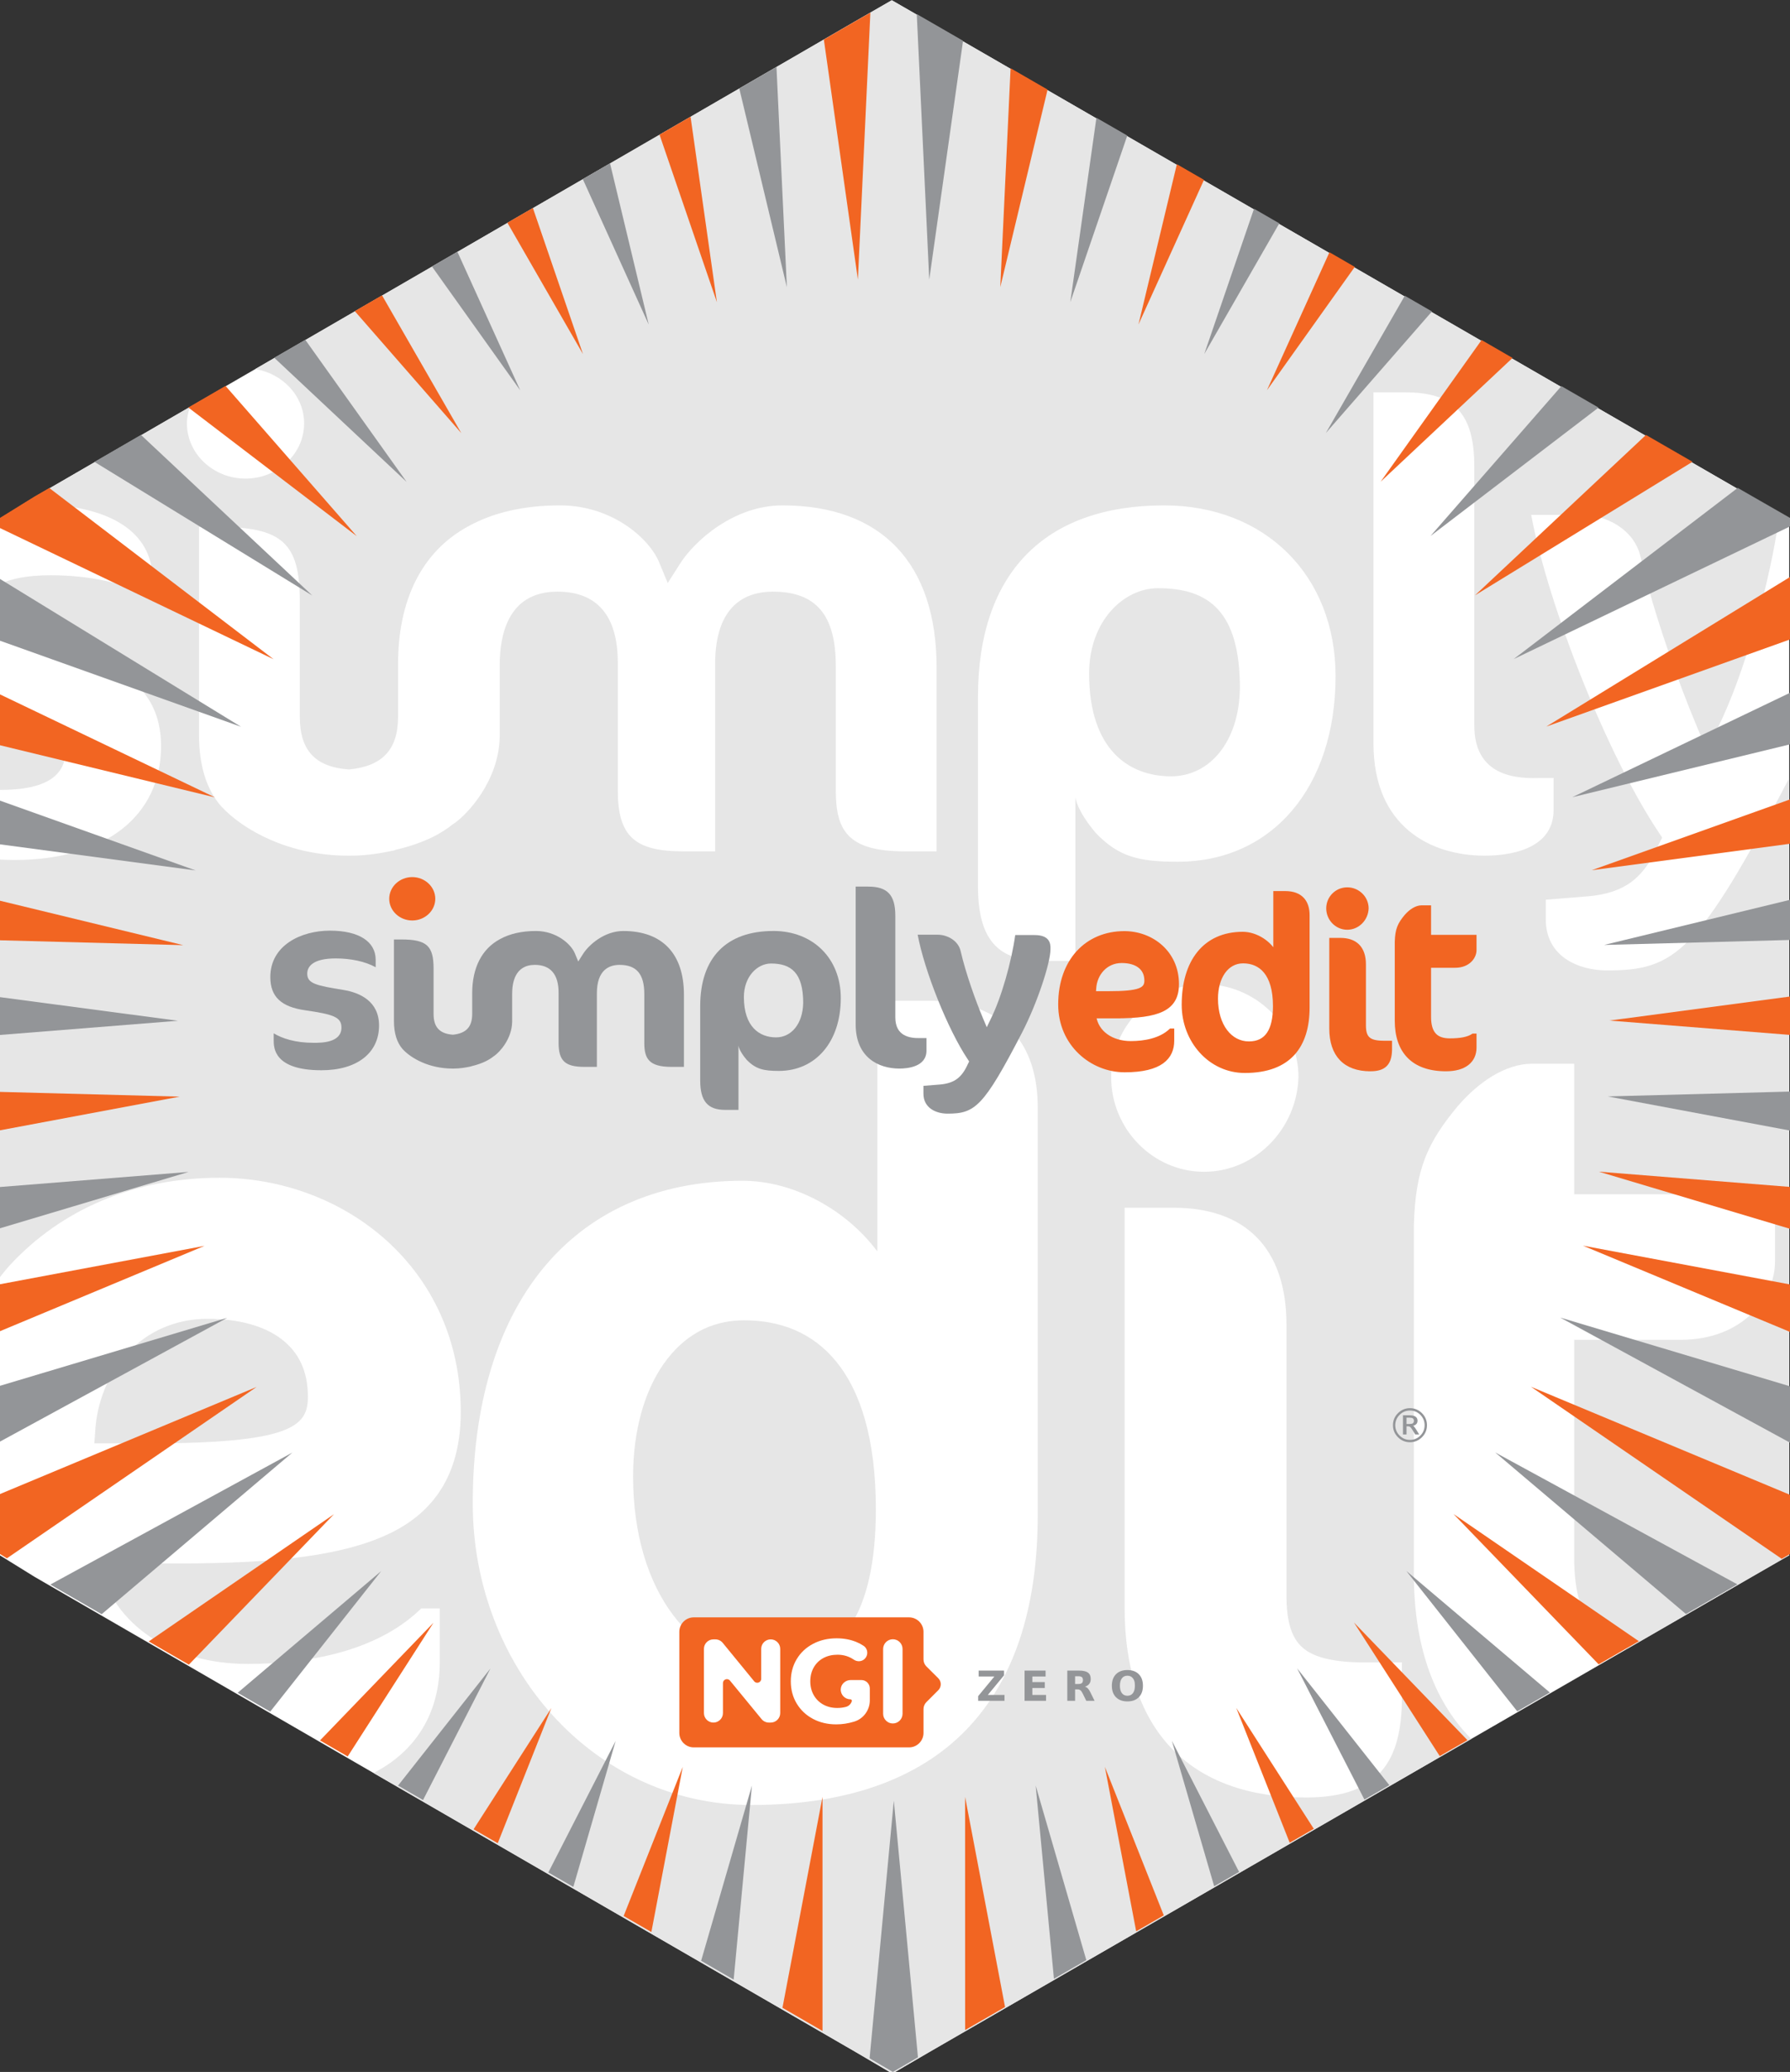 <?xml version="1.0" encoding="UTF-8" standalone="no"?>
<!-- Created with Inkscape (http://www.inkscape.org/) -->

<svg
   width="43.9mm"
   height="50.8mm"
   viewBox="0 0 43.9 50.8"
   version="1.1"
   id="svg5"
   sodipodi:docname="simplyedit.hex.svg"
   inkscape:version="1.3.2 (091e20ef0f, 2023-11-25)"
   xmlns:inkscape="http://www.inkscape.org/namespaces/inkscape"
   xmlns:sodipodi="http://sodipodi.sourceforge.net/DTD/sodipodi-0.dtd"
   xmlns:xlink="http://www.w3.org/1999/xlink"
   xmlns="http://www.w3.org/2000/svg"
   xmlns:svg="http://www.w3.org/2000/svg">
  <rect x="0" y="0" width="43.9" height="50.8" fill="#333333" stroke="none"/>
  <sodipodi:namedview
     id="namedview8"
     pagecolor="#ffffff"
     bordercolor="#666666"
     borderopacity="1.0"
     inkscape:pageshadow="2"
     inkscape:pageopacity="0.0"
     inkscape:pagecheckerboard="0"
     inkscape:document-units="mm"
     showgrid="false"
     fit-margin-top="0"
     fit-margin-left="0"
     fit-margin-right="0"
     fit-margin-bottom="0"
     inkscape:zoom="2.8284273"
     inkscape:cx="73.892655"
     inkscape:cy="143.89622"
     inkscape:window-width="3440"
     inkscape:window-height="1440"
     inkscape:window-x="0"
     inkscape:window-y="0"
     inkscape:window-maximized="0"
     inkscape:current-layer="svg5"
     inkscape:showpageshadow="2"
     inkscape:deskcolor="#d1d1d1" />
  <defs
     id="defs2">
    <linearGradient
       gradientUnits="userSpaceOnUse"
       y2="161.629"
       x2="79.058"
       y1="157.91"
       x1="100.54"
       id="linearGradient884"
       xlink:href="#linearGradient880" />
    <linearGradient
       id="linearGradient880">
      <stop
         id="stop876"
         offset="0"
         style="stop-color:#784421;stop-opacity:1;" />
      <stop
         id="stop878"
         offset="1"
         style="stop-color:#784421;stop-opacity:0;" />
    </linearGradient>
    <linearGradient
       gradientUnits="userSpaceOnUse"
       y2="187.636"
       x2="162.188"
       y1="188.576"
       x1="188.859"
       id="linearGradient1106"
       xlink:href="#linearGradient880" />
    <linearGradient
       gradientUnits="userSpaceOnUse"
       y2="208.925"
       x2="-1.883"
       y1="261.788"
       x1="-1.883"
       id="linearGradient1408-6"
       xlink:href="#linearGradient1406" />
    <linearGradient
       id="linearGradient1406">
      <stop
         id="stop1402"
         offset="0"
         style="stop-color:#000000;stop-opacity:1;" />
      <stop
         id="stop1404"
         offset="1"
         style="stop-color:#000000;stop-opacity:0;" />
    </linearGradient>
    <radialGradient
       gradientUnits="userSpaceOnUse"
       gradientTransform="matrix(1,0,0,1.464,0,-64.581)"
       r="56.134"
       fy="127.046"
       fx="140.49"
       cy="127.046"
       cx="140.49"
       id="radialGradient1608"
       xlink:href="#linearGradient1606" />
    <linearGradient
       id="linearGradient1606">
      <stop
         id="stop1602"
         offset="0"
         style="stop-color:#fdbc5c;stop-opacity:1" />
      <stop
         id="stop1604"
         offset="1"
         style="stop-color:#fdd08c;stop-opacity:0;" />
    </linearGradient>
    <linearGradient
       gradientUnits="userSpaceOnUse"
       y2="276.31"
       y1="233.23"
       x2="529.53"
       x1="479.79"
       id="d">
      <stop
         id="stop16254"
         stop-color="#fff"
         offset="0" />
      <stop
         id="stop16256"
         stop-opacity="0"
         stop-color="#fff"
         offset="1" />
    </linearGradient>
    <clipPath
       id="c">
      <path
         id="path16259"
         fill="#009688"
         fill-rule="evenodd"
         d="m 503.51,222.01 c -20.04,0 -36.286,16.246 -36.286,36.286 0,1.925 0.151,3.814 0.44,5.657 1.402,6.762 6.687,9.389 6.687,9.389 1.108,0.908 2.484,1.836 4.073,2.752 l -0.13,-0.004 c 0,0 3.331,18.563 9.444,18.41 4.622,-0.116 8.25,-9.453 14.128,-9.265 5.872,0.188 8.256,9.151 14.1,9.213 3.374,0.036 6.307,-5.744 8.16,-10.528 0.586,-0.12 1.17,-0.25 1.749,-0.392 5.556,5.254 18.398,10.599 23.87,12.412 a 0.533,0.533 0 0 0 0.177,-0.14 c 1.396,-1.82 -7.954,-16.01 -12.983,-23.372 a 36.17,36.17 0 0 0 2.856,-14.132 c 0,-20.04 -16.246,-36.286 -36.286,-36.286 z" />
    </clipPath>
    <filter
       color-interpolation-filters="sRGB"
       height="1.127"
       width="1.114"
       y="-0.064"
       x="-0.057"
       id="b">
      <feGaussianBlur
         id="feGaussianBlur16262"
         stdDeviation="7.406" />
    </filter>
    <filter
       color-interpolation-filters="sRGB"
       height="1.071"
       width="1.073"
       y="-0.036"
       x="-0.036"
       id="a">
      <feGaussianBlur
         id="feGaussianBlur16265"
         stdDeviation="1.279" />
    </filter>
    <style
       id="style1157">.cls-1{fill:#ed6b06;}.cls-2{fill:#fff;}</style>
    <clipPath
       clipPathUnits="userSpaceOnUse"
       id="clipPath5">
      <rect
         style="fill:#000000;stroke:#000000;stroke-width:0;stroke-linejoin:bevel;paint-order:stroke markers fill;stop-color:#000000"
         id="rect5-4"
         width="20"
         height="200"
         x="530"
         y="595" />
    </clipPath>
    <clipPath
       clipPathUnits="userSpaceOnUse"
       id="clipPath5-8">
      <rect
         style="fill:#000000;stroke:#000000;stroke-width:0;stroke-linejoin:bevel;paint-order:stroke markers fill;stop-color:#000000"
         id="rect5-4-1"
         width="20"
         height="200"
         x="530"
         y="595" />
    </clipPath>
    <clipPath
       clipPathUnits="userSpaceOnUse"
       id="clipPath25">
      <rect
         style="fill:#ff0000;stroke:none;stroke-width:3;stroke-linecap:square;stroke-linejoin:miter;paint-order:stroke markers fill;stop-color:#000000"
         id="rect25-8"
         width="78"
         height="45.033"
         x="763.613"
         y="452.824" />
    </clipPath>
    <clipPath
       clipPathUnits="userSpaceOnUse"
       id="clipPath215">
      <path
         id="path215"
         style="fill:#96c00a;fill-opacity:1;stroke-width:0.383"
         inkscape:label="Hexagon"
         d="m 21.877,-2.315 -0.998,0.575 -21.945,12.703 -0.933,0.577 v 1.156 25.406 1.156 l 0.933,0.577 21.979,12.703 0.98,0.575 0.989,-0.575 22.016,-12.703 1.004,-0.577 V 38.103 12.697 11.541 L 44.892,10.964 22.876,-1.739 Z m 0.007,2.893 0.895,0.515 19.719,11.377 0.902,0.517 v 1.036 22.754 1.036 l -0.899,0.517 -19.718,11.377 -0.885,0.515 -0.877,-0.515 L 1.335,38.329 0.5,37.813 V 36.777 14.023 12.987 L 1.336,12.471 20.991,1.093 Z" />
    </clipPath>
    <clipPath
       clipPathUnits="userSpaceOnUse"
       id="clipPath8">
      <g
         id="g13"
         transform="matrix(16.861,0,0,16.861,-14.006,-507.219)">
        <g
           id="g11">
          <g
             id="g9"
             inkscape:label="Hexagon"
             transform="translate(1.3024e-7,-0.579)"
             style="fill:#e6e6e6">
            <polygon
               points="101.841,28.504 99.234,27.006 96.629,28.504 39.347,61.6 36.911,63.104 36.911,66.116 36.911,132.309 36.911,135.321 39.346,136.825 96.715,169.921 99.273,171.419 101.853,169.921 159.319,136.825 161.938,135.321 161.938,132.309 161.938,66.116 161.938,63.104 159.308,61.6 "
               id="polygon8"
               style="fill:#e6e6e6;fill-opacity:1"
               transform="matrix(0.351,0,0,0.352,-12.96,-8.921)"
               inkscape:label="Hexagon" />
          </g>
        </g>
      </g>
    </clipPath>
    <clipPath
       clipPathUnits="userSpaceOnUse"
       id="clipPath13">
      <g
         id="g16">
        <g
           id="g15">
          <g
             id="g14"
             inkscape:label="Hexagon"
             transform="translate(1.3024e-7,-0.579)"
             style="fill:#e6e6e6">
            <polygon
               points="101.841,28.504 99.234,27.006 96.629,28.504 39.347,61.6 36.911,63.104 36.911,66.116 36.911,132.309 36.911,135.321 39.346,136.825 96.715,169.921 99.273,171.419 101.853,169.921 159.319,136.825 161.938,135.321 161.938,132.309 161.938,66.116 161.938,63.104 159.308,61.6 "
               id="polygon13"
               style="fill:#e6e6e6;fill-opacity:1"
               transform="matrix(0.351,0,0,0.352,-12.96,-8.921)"
               inkscape:label="Hexagon" />
          </g>
        </g>
      </g>
    </clipPath>
    <clipPath
       clipPathUnits="userSpaceOnUse"
       id="clipPath16">
      <g
         id="g19">
        <g
           id="g18">
          <g
             id="g17"
             inkscape:label="Hexagon"
             transform="translate(1.3024e-7,-0.579)"
             style="fill:#e6e6e6">
            <polygon
               points="101.841,28.504 99.234,27.006 96.629,28.504 39.347,61.6 36.911,63.104 36.911,66.116 36.911,132.309 36.911,135.321 39.346,136.825 96.715,169.921 99.273,171.419 101.853,169.921 159.319,136.825 161.938,135.321 161.938,132.309 161.938,66.116 161.938,63.104 159.308,61.6 "
               id="polygon16"
               style="fill:#e6e6e6;fill-opacity:1"
               transform="matrix(0.351,0,0,0.352,-12.96,-8.921)"
               inkscape:label="Hexagon" />
          </g>
        </g>
      </g>
    </clipPath>
    <clipPath
       clipPathUnits="userSpaceOnUse"
       id="clipPath19">
      <g
         id="g24">
        <g
           id="g23">
          <g
             id="g21"
             inkscape:label="Hexagon"
             transform="translate(1.3024e-7,-0.579)"
             style="fill:#e6e6e6">
            <polygon
               points="101.841,28.504 99.234,27.006 96.629,28.504 39.347,61.6 36.911,63.104 36.911,66.116 36.911,132.309 36.911,135.321 39.346,136.825 96.715,169.921 99.273,171.419 101.853,169.921 159.319,136.825 161.938,135.321 161.938,132.309 161.938,66.116 161.938,63.104 159.308,61.6 "
               id="polygon19"
               style="fill:#e6e6e6;fill-opacity:1"
               transform="matrix(0.351,0,0,0.352,-12.96,-8.921)"
               inkscape:label="Hexagon" />
          </g>
        </g>
      </g>
    </clipPath>
    <clipPath
       clipPathUnits="userSpaceOnUse"
       id="clipPath24">
      <g
         id="g27">
        <g
           id="g26">
          <g
             id="g25"
             inkscape:label="Hexagon"
             transform="translate(1.3024e-7,-0.579)"
             style="fill:#e6e6e6">
            <polygon
               points="101.841,28.504 99.234,27.006 96.629,28.504 39.347,61.6 36.911,63.104 36.911,66.116 36.911,132.309 36.911,135.321 39.346,136.825 96.715,169.921 99.273,171.419 101.853,169.921 159.319,136.825 161.938,135.321 161.938,132.309 161.938,66.116 161.938,63.104 159.308,61.6 "
               id="polygon24"
               style="fill:#e6e6e6;fill-opacity:1"
               transform="matrix(0.351,0,0,0.352,-12.96,-8.921)"
               inkscape:label="Hexagon" />
          </g>
        </g>
      </g>
    </clipPath>
    <clipPath
       clipPathUnits="userSpaceOnUse"
       id="clipPath27">
      <g
         id="g30">
        <g
           id="g29">
          <g
             id="g28"
             inkscape:label="Hexagon"
             transform="translate(1.3024e-7,-0.579)"
             style="fill:#e6e6e6">
            <polygon
               points="101.841,28.504 99.234,27.006 96.629,28.504 39.347,61.6 36.911,63.104 36.911,66.116 36.911,132.309 36.911,135.321 39.346,136.825 96.715,169.921 99.273,171.419 101.853,169.921 159.319,136.825 161.938,135.321 161.938,132.309 161.938,66.116 161.938,63.104 159.308,61.6 "
               id="polygon27"
               style="fill:#e6e6e6;fill-opacity:1"
               transform="matrix(0.351,0,0,0.352,-12.96,-8.921)"
               inkscape:label="Hexagon" />
          </g>
        </g>
      </g>
    </clipPath>
    <clipPath
       clipPathUnits="userSpaceOnUse"
       id="clipPath30">
      <g
         id="g33">
        <g
           id="g32">
          <g
             id="g31"
             inkscape:label="Hexagon"
             transform="translate(1.3024e-7,-0.579)"
             style="fill:#e6e6e6">
            <polygon
               points="101.841,28.504 99.234,27.006 96.629,28.504 39.347,61.6 36.911,63.104 36.911,66.116 36.911,132.309 36.911,135.321 39.346,136.825 96.715,169.921 99.273,171.419 101.853,169.921 159.319,136.825 161.938,135.321 161.938,132.309 161.938,66.116 161.938,63.104 159.308,61.6 "
               id="polygon30"
               style="fill:#e6e6e6;fill-opacity:1"
               transform="matrix(0.351,0,0,0.352,-12.96,-8.921)"
               inkscape:label="Hexagon" />
          </g>
        </g>
      </g>
    </clipPath>
    <clipPath
       clipPathUnits="userSpaceOnUse"
       id="clipPath33">
      <g
         id="g36">
        <g
           id="g35">
          <g
             id="g34"
             inkscape:label="Hexagon"
             transform="translate(1.3024e-7,-0.579)"
             style="fill:#e6e6e6">
            <polygon
               points="101.841,28.504 99.234,27.006 96.629,28.504 39.347,61.6 36.911,63.104 36.911,66.116 36.911,132.309 36.911,135.321 39.346,136.825 96.715,169.921 99.273,171.419 101.853,169.921 159.319,136.825 161.938,135.321 161.938,132.309 161.938,66.116 161.938,63.104 159.308,61.6 "
               id="polygon33"
               style="fill:#e6e6e6;fill-opacity:1"
               transform="matrix(0.351,0,0,0.352,-12.96,-8.921)"
               inkscape:label="Hexagon" />
          </g>
        </g>
      </g>
    </clipPath>
    <clipPath
       clipPathUnits="userSpaceOnUse"
       id="clipPath36">
      <g
         id="g39">
        <g
           id="g38">
          <g
             id="g37"
             inkscape:label="Hexagon"
             transform="translate(1.3024e-7,-0.579)"
             style="fill:#e6e6e6">
            <polygon
               points="101.841,28.504 99.234,27.006 96.629,28.504 39.347,61.6 36.911,63.104 36.911,66.116 36.911,132.309 36.911,135.321 39.346,136.825 96.715,169.921 99.273,171.419 101.853,169.921 159.319,136.825 161.938,135.321 161.938,132.309 161.938,66.116 161.938,63.104 159.308,61.6 "
               id="polygon36"
               style="fill:#e6e6e6;fill-opacity:1"
               transform="matrix(0.351,0,0,0.352,-12.96,-8.921)"
               inkscape:label="Hexagon" />
          </g>
        </g>
      </g>
    </clipPath>
    <clipPath
       clipPathUnits="userSpaceOnUse"
       id="clipPath39">
      <g
         id="g42">
        <g
           id="g41">
          <g
             id="g40"
             inkscape:label="Hexagon"
             transform="translate(1.3024e-7,-0.579)"
             style="fill:#e6e6e6">
            <polygon
               points="101.841,28.504 99.234,27.006 96.629,28.504 39.347,61.6 36.911,63.104 36.911,66.116 36.911,132.309 36.911,135.321 39.346,136.825 96.715,169.921 99.273,171.419 101.853,169.921 159.319,136.825 161.938,135.321 161.938,132.309 161.938,66.116 161.938,63.104 159.308,61.6 "
               id="polygon39"
               style="fill:#e6e6e6;fill-opacity:1"
               transform="matrix(0.351,0,0,0.352,-12.96,-8.921)"
               inkscape:label="Hexagon" />
          </g>
        </g>
      </g>
    </clipPath>
    <clipPath
       clipPathUnits="userSpaceOnUse"
       id="clipPath42">
      <g
         id="g46">
        <g
           id="g45">
          <g
             id="g43"
             inkscape:label="Hexagon"
             transform="translate(1.3024e-7,-0.579)"
             style="fill:#e6e6e6">
            <polygon
               points="101.841,28.504 99.234,27.006 96.629,28.504 39.347,61.6 36.911,63.104 36.911,66.116 36.911,132.309 36.911,135.321 39.346,136.825 96.715,169.921 99.273,171.419 101.853,169.921 159.319,136.825 161.938,135.321 161.938,132.309 161.938,66.116 161.938,63.104 159.308,61.6 "
               id="polygon42"
               style="fill:#e6e6e6;fill-opacity:1"
               transform="matrix(0.351,0,0,0.352,-12.96,-8.921)"
               inkscape:label="Hexagon" />
          </g>
        </g>
      </g>
    </clipPath>
    <clipPath
       clipPathUnits="userSpaceOnUse"
       id="clipPath46">
      <g
         id="g50">
        <g
           id="g49">
          <g
             id="g47"
             inkscape:label="Hexagon"
             transform="translate(1.3024e-7,-0.579)"
             style="fill:#e6e6e6">
            <polygon
               points="101.841,28.504 99.234,27.006 96.629,28.504 39.347,61.6 36.911,63.104 36.911,66.116 36.911,132.309 36.911,135.321 39.346,136.825 96.715,169.921 99.273,171.419 101.853,169.921 159.319,136.825 161.938,135.321 161.938,132.309 161.938,66.116 161.938,63.104 159.308,61.6 "
               id="polygon46"
               style="fill:#e6e6e6;fill-opacity:1"
               transform="matrix(0.351,0,0,0.352,-12.96,-8.921)"
               inkscape:label="Hexagon" />
          </g>
        </g>
      </g>
    </clipPath>
    <clipPath
       clipPathUnits="userSpaceOnUse"
       id="clipPath50">
      <g
         id="g53">
        <g
           id="g52">
          <g
             id="g51"
             inkscape:label="Hexagon"
             transform="translate(1.3024e-7,-0.579)"
             style="fill:#e6e6e6">
            <polygon
               points="101.841,28.504 99.234,27.006 96.629,28.504 39.347,61.6 36.911,63.104 36.911,66.116 36.911,132.309 36.911,135.321 39.346,136.825 96.715,169.921 99.273,171.419 101.853,169.921 159.319,136.825 161.938,135.321 161.938,132.309 161.938,66.116 161.938,63.104 159.308,61.6 "
               id="polygon50"
               style="fill:#e6e6e6;fill-opacity:1"
               transform="matrix(0.351,0,0,0.352,-12.96,-8.921)"
               inkscape:label="Hexagon" />
          </g>
        </g>
      </g>
    </clipPath>
    <clipPath
       clipPathUnits="userSpaceOnUse"
       id="clipPath53">
      <g
         id="g56">
        <g
           id="g55">
          <g
             id="g54"
             inkscape:label="Hexagon"
             transform="translate(1.3024e-7,-0.579)"
             style="fill:#e6e6e6">
            <polygon
               points="101.841,28.504 99.234,27.006 96.629,28.504 39.347,61.6 36.911,63.104 36.911,66.116 36.911,132.309 36.911,135.321 39.346,136.825 96.715,169.921 99.273,171.419 101.853,169.921 159.319,136.825 161.938,135.321 161.938,132.309 161.938,66.116 161.938,63.104 159.308,61.6 "
               id="polygon53"
               style="fill:#e6e6e6;fill-opacity:1"
               transform="matrix(0.351,0,0,0.352,-12.96,-8.921)"
               inkscape:label="Hexagon" />
          </g>
        </g>
      </g>
    </clipPath>
    <clipPath
       clipPathUnits="userSpaceOnUse"
       id="clipPath56">
      <g
         id="g59">
        <g
           id="g58">
          <g
             id="g57"
             inkscape:label="Hexagon"
             transform="translate(1.3024e-7,-0.579)"
             style="fill:#e6e6e6">
            <polygon
               points="101.841,28.504 99.234,27.006 96.629,28.504 39.347,61.6 36.911,63.104 36.911,66.116 36.911,132.309 36.911,135.321 39.346,136.825 96.715,169.921 99.273,171.419 101.853,169.921 159.319,136.825 161.938,135.321 161.938,132.309 161.938,66.116 161.938,63.104 159.308,61.6 "
               id="polygon56"
               style="fill:#e6e6e6;fill-opacity:1"
               transform="matrix(0.351,0,0,0.352,-12.96,-8.921)"
               inkscape:label="Hexagon" />
          </g>
        </g>
      </g>
    </clipPath>
    <clipPath
       clipPathUnits="userSpaceOnUse"
       id="clipPath59">
      <g
         id="g62">
        <g
           id="g61">
          <g
             id="g60"
             inkscape:label="Hexagon"
             transform="translate(1.3024e-7,-0.579)"
             style="fill:#e6e6e6">
            <polygon
               points="101.841,28.504 99.234,27.006 96.629,28.504 39.347,61.6 36.911,63.104 36.911,66.116 36.911,132.309 36.911,135.321 39.346,136.825 96.715,169.921 99.273,171.419 101.853,169.921 159.319,136.825 161.938,135.321 161.938,132.309 161.938,66.116 161.938,63.104 159.308,61.6 "
               id="polygon59"
               style="fill:#e6e6e6;fill-opacity:1"
               transform="matrix(0.351,0,0,0.352,-12.96,-8.921)"
               inkscape:label="Hexagon" />
          </g>
        </g>
      </g>
    </clipPath>
    <clipPath
       clipPathUnits="userSpaceOnUse"
       id="clipPath62">
      <g
         id="g65">
        <g
           id="g64">
          <g
             id="g63"
             inkscape:label="Hexagon"
             transform="translate(1.3024e-7,-0.579)"
             style="fill:#e6e6e6">
            <polygon
               points="101.841,28.504 99.234,27.006 96.629,28.504 39.347,61.6 36.911,63.104 36.911,66.116 36.911,132.309 36.911,135.321 39.346,136.825 96.715,169.921 99.273,171.419 101.853,169.921 159.319,136.825 161.938,135.321 161.938,132.309 161.938,66.116 161.938,63.104 159.308,61.6 "
               id="polygon62"
               style="fill:#e6e6e6;fill-opacity:1"
               transform="matrix(0.351,0,0,0.352,-12.96,-8.921)"
               inkscape:label="Hexagon" />
          </g>
        </g>
      </g>
    </clipPath>
    <clipPath
       clipPathUnits="userSpaceOnUse"
       id="clipPath65">
      <g
         id="g68">
        <g
           id="g67">
          <g
             id="g66"
             inkscape:label="Hexagon"
             transform="translate(1.3024e-7,-0.579)"
             style="fill:#e6e6e6">
            <polygon
               points="101.841,28.504 99.234,27.006 96.629,28.504 39.347,61.6 36.911,63.104 36.911,66.116 36.911,132.309 36.911,135.321 39.346,136.825 96.715,169.921 99.273,171.419 101.853,169.921 159.319,136.825 161.938,135.321 161.938,132.309 161.938,66.116 161.938,63.104 159.308,61.6 "
               id="polygon65"
               style="fill:#e6e6e6;fill-opacity:1"
               transform="matrix(0.351,0,0,0.352,-12.96,-8.921)"
               inkscape:label="Hexagon" />
          </g>
        </g>
      </g>
    </clipPath>
    <clipPath
       clipPathUnits="userSpaceOnUse"
       id="clipPath68">
      <g
         id="g71">
        <g
           id="g70">
          <g
             id="g69"
             inkscape:label="Hexagon"
             transform="translate(1.3024e-7,-0.579)"
             style="fill:#e6e6e6">
            <polygon
               points="101.841,28.504 99.234,27.006 96.629,28.504 39.347,61.6 36.911,63.104 36.911,66.116 36.911,132.309 36.911,135.321 39.346,136.825 96.715,169.921 99.273,171.419 101.853,169.921 159.319,136.825 161.938,135.321 161.938,132.309 161.938,66.116 161.938,63.104 159.308,61.6 "
               id="polygon68"
               style="fill:#e6e6e6;fill-opacity:1"
               transform="matrix(0.351,0,0,0.352,-12.96,-8.921)"
               inkscape:label="Hexagon" />
          </g>
        </g>
      </g>
    </clipPath>
    <clipPath
       clipPathUnits="userSpaceOnUse"
       id="clipPath71">
      <g
         id="g75">
        <g
           id="g74">
          <g
             id="g73"
             inkscape:label="Hexagon"
             transform="translate(1.3024e-7,-0.579)"
             style="fill:#e6e6e6">
            <polygon
               points="101.841,28.504 99.234,27.006 96.629,28.504 39.347,61.6 36.911,63.104 36.911,66.116 36.911,132.309 36.911,135.321 39.346,136.825 96.715,169.921 99.273,171.419 101.853,169.921 159.319,136.825 161.938,135.321 161.938,132.309 161.938,66.116 161.938,63.104 159.308,61.6 "
               id="polygon71"
               style="fill:#e6e6e6;fill-opacity:1"
               transform="matrix(0.351,0,0,0.352,-12.96,-8.921)"
               inkscape:label="Hexagon" />
          </g>
        </g>
      </g>
    </clipPath>
    <clipPath
       clipPathUnits="userSpaceOnUse"
       id="clipPath75">
      <g
         id="g78">
        <g
           id="g77">
          <g
             id="g76"
             inkscape:label="Hexagon"
             transform="translate(1.3024e-7,-0.579)"
             style="fill:#e6e6e6">
            <polygon
               points="101.841,28.504 99.234,27.006 96.629,28.504 39.347,61.6 36.911,63.104 36.911,66.116 36.911,132.309 36.911,135.321 39.346,136.825 96.715,169.921 99.273,171.419 101.853,169.921 159.319,136.825 161.938,135.321 161.938,132.309 161.938,66.116 161.938,63.104 159.308,61.6 "
               id="polygon75"
               style="fill:#e6e6e6;fill-opacity:1"
               transform="matrix(0.351,0,0,0.352,-12.96,-8.921)"
               inkscape:label="Hexagon" />
          </g>
        </g>
      </g>
    </clipPath>
    <clipPath
       clipPathUnits="userSpaceOnUse"
       id="clipPath78">
      <g
         id="g81">
        <g
           id="g80">
          <g
             id="g79"
             inkscape:label="Hexagon"
             transform="translate(1.3024e-7,-0.579)"
             style="fill:#e6e6e6">
            <polygon
               points="101.841,28.504 99.234,27.006 96.629,28.504 39.347,61.6 36.911,63.104 36.911,66.116 36.911,132.309 36.911,135.321 39.346,136.825 96.715,169.921 99.273,171.419 101.853,169.921 159.319,136.825 161.938,135.321 161.938,132.309 161.938,66.116 161.938,63.104 159.308,61.6 "
               id="polygon78"
               style="fill:#e6e6e6;fill-opacity:1"
               transform="matrix(0.351,0,0,0.352,-12.96,-8.921)"
               inkscape:label="Hexagon" />
          </g>
        </g>
      </g>
    </clipPath>
    <clipPath
       clipPathUnits="userSpaceOnUse"
       id="clipPath81">
      <g
         id="g85">
        <g
           id="g84">
          <g
             id="g82"
             inkscape:label="Hexagon"
             transform="translate(1.3024e-7,-0.579)"
             style="fill:#e6e6e6">
            <polygon
               points="101.841,28.504 99.234,27.006 96.629,28.504 39.347,61.6 36.911,63.104 36.911,66.116 36.911,132.309 36.911,135.321 39.346,136.825 96.715,169.921 99.273,171.419 101.853,169.921 159.319,136.825 161.938,135.321 161.938,132.309 161.938,66.116 161.938,63.104 159.308,61.6 "
               id="polygon81"
               style="fill:#e6e6e6;fill-opacity:1"
               transform="matrix(0.351,0,0,0.352,-12.96,-8.921)"
               inkscape:label="Hexagon" />
          </g>
        </g>
      </g>
    </clipPath>
    <clipPath
       clipPathUnits="userSpaceOnUse"
       id="clipPath85">
      <g
         id="g88">
        <g
           id="g87">
          <g
             id="g86"
             inkscape:label="Hexagon"
             transform="translate(1.3024e-7,-0.579)"
             style="fill:#e6e6e6">
            <polygon
               points="101.841,28.504 99.234,27.006 96.629,28.504 39.347,61.6 36.911,63.104 36.911,66.116 36.911,132.309 36.911,135.321 39.346,136.825 96.715,169.921 99.273,171.419 101.853,169.921 159.319,136.825 161.938,135.321 161.938,132.309 161.938,66.116 161.938,63.104 159.308,61.6 "
               id="polygon85"
               style="fill:#e6e6e6;fill-opacity:1"
               transform="matrix(0.351,0,0,0.352,-12.96,-8.921)"
               inkscape:label="Hexagon" />
          </g>
        </g>
      </g>
    </clipPath>
    <clipPath
       clipPathUnits="userSpaceOnUse"
       id="clipPath88">
      <g
         id="g91">
        <g
           id="g90">
          <g
             id="g89"
             inkscape:label="Hexagon"
             transform="translate(1.3024e-7,-0.579)"
             style="fill:#e6e6e6">
            <polygon
               points="101.841,28.504 99.234,27.006 96.629,28.504 39.347,61.6 36.911,63.104 36.911,66.116 36.911,132.309 36.911,135.321 39.346,136.825 96.715,169.921 99.273,171.419 101.853,169.921 159.319,136.825 161.938,135.321 161.938,132.309 161.938,66.116 161.938,63.104 159.308,61.6 "
               id="polygon88"
               style="fill:#e6e6e6;fill-opacity:1"
               transform="matrix(0.351,0,0,0.352,-12.96,-8.921)"
               inkscape:label="Hexagon" />
          </g>
        </g>
      </g>
    </clipPath>
    <clipPath
       clipPathUnits="userSpaceOnUse"
       id="clipPath91">
      <g
         id="g94">
        <g
           id="g93">
          <g
             id="g92"
             inkscape:label="Hexagon"
             transform="translate(1.3024e-7,-0.579)"
             style="fill:#e6e6e6">
            <polygon
               points="101.841,28.504 99.234,27.006 96.629,28.504 39.347,61.6 36.911,63.104 36.911,66.116 36.911,132.309 36.911,135.321 39.346,136.825 96.715,169.921 99.273,171.419 101.853,169.921 159.319,136.825 161.938,135.321 161.938,132.309 161.938,66.116 161.938,63.104 159.308,61.6 "
               id="polygon91"
               style="fill:#e6e6e6;fill-opacity:1"
               transform="matrix(0.351,0,0,0.352,-12.96,-8.921)"
               inkscape:label="Hexagon" />
          </g>
        </g>
      </g>
    </clipPath>
    <clipPath
       clipPathUnits="userSpaceOnUse"
       id="clipPath94">
      <g
         id="g97">
        <g
           id="g96">
          <g
             id="g95"
             inkscape:label="Hexagon"
             transform="translate(1.3024e-7,-0.579)"
             style="fill:#e6e6e6">
            <polygon
               points="101.841,28.504 99.234,27.006 96.629,28.504 39.347,61.6 36.911,63.104 36.911,66.116 36.911,132.309 36.911,135.321 39.346,136.825 96.715,169.921 99.273,171.419 101.853,169.921 159.319,136.825 161.938,135.321 161.938,132.309 161.938,66.116 161.938,63.104 159.308,61.6 "
               id="polygon94"
               style="fill:#e6e6e6;fill-opacity:1"
               transform="matrix(0.351,0,0,0.352,-12.96,-8.921)"
               inkscape:label="Hexagon" />
          </g>
        </g>
      </g>
    </clipPath>
    <clipPath
       clipPathUnits="userSpaceOnUse"
       id="clipPath97">
      <g
         id="g100">
        <g
           id="g99">
          <g
             id="g98"
             inkscape:label="Hexagon"
             transform="translate(1.3024e-7,-0.579)"
             style="fill:#e6e6e6">
            <polygon
               points="101.841,28.504 99.234,27.006 96.629,28.504 39.347,61.6 36.911,63.104 36.911,66.116 36.911,132.309 36.911,135.321 39.346,136.825 96.715,169.921 99.273,171.419 101.853,169.921 159.319,136.825 161.938,135.321 161.938,132.309 161.938,66.116 161.938,63.104 159.308,61.6 "
               id="polygon97"
               style="fill:#e6e6e6;fill-opacity:1"
               transform="matrix(0.351,0,0,0.352,-12.96,-8.921)"
               inkscape:label="Hexagon" />
          </g>
        </g>
      </g>
    </clipPath>
    <clipPath
       clipPathUnits="userSpaceOnUse"
       id="clipPath100">
      <g
         id="g103">
        <g
           id="g102">
          <g
             id="g101"
             inkscape:label="Hexagon"
             transform="translate(1.3024e-7,-0.579)"
             style="fill:#e6e6e6">
            <polygon
               points="101.841,28.504 99.234,27.006 96.629,28.504 39.347,61.6 36.911,63.104 36.911,66.116 36.911,132.309 36.911,135.321 39.346,136.825 96.715,169.921 99.273,171.419 101.853,169.921 159.319,136.825 161.938,135.321 161.938,132.309 161.938,66.116 161.938,63.104 159.308,61.6 "
               id="polygon100"
               style="fill:#e6e6e6;fill-opacity:1"
               transform="matrix(0.351,0,0,0.352,-12.96,-8.921)"
               inkscape:label="Hexagon" />
          </g>
        </g>
      </g>
    </clipPath>
    <clipPath
       clipPathUnits="userSpaceOnUse"
       id="clipPath103">
      <g
         id="g106">
        <g
           id="g105">
          <g
             id="g104"
             inkscape:label="Hexagon"
             transform="translate(1.3024e-7,-0.579)"
             style="fill:#e6e6e6">
            <polygon
               points="101.841,28.504 99.234,27.006 96.629,28.504 39.347,61.6 36.911,63.104 36.911,66.116 36.911,132.309 36.911,135.321 39.346,136.825 96.715,169.921 99.273,171.419 101.853,169.921 159.319,136.825 161.938,135.321 161.938,132.309 161.938,66.116 161.938,63.104 159.308,61.6 "
               id="polygon103"
               style="fill:#e6e6e6;fill-opacity:1"
               transform="matrix(0.351,0,0,0.352,-12.96,-8.921)"
               inkscape:label="Hexagon" />
          </g>
        </g>
      </g>
    </clipPath>
    <clipPath
       clipPathUnits="userSpaceOnUse"
       id="clipPath106">
      <g
         id="g109">
        <g
           id="g108">
          <g
             id="g107"
             inkscape:label="Hexagon"
             transform="translate(1.3024e-7,-0.579)"
             style="fill:#e6e6e6">
            <polygon
               points="101.841,28.504 99.234,27.006 96.629,28.504 39.347,61.6 36.911,63.104 36.911,66.116 36.911,132.309 36.911,135.321 39.346,136.825 96.715,169.921 99.273,171.419 101.853,169.921 159.319,136.825 161.938,135.321 161.938,132.309 161.938,66.116 161.938,63.104 159.308,61.6 "
               id="polygon106"
               style="fill:#e6e6e6;fill-opacity:1"
               transform="matrix(0.351,0,0,0.352,-12.96,-8.921)"
               inkscape:label="Hexagon" />
          </g>
        </g>
      </g>
    </clipPath>
  </defs>
  <polygon
     points="101.841,28.504 99.234,27.006 96.629,28.504 39.347,61.6 36.911,63.104 36.911,66.116 36.911,132.309 36.911,135.321 39.346,136.825 96.715,169.921 99.273,171.419 101.853,169.921 159.319,136.825 161.938,135.321 161.938,132.309 161.938,66.116 161.938,63.104 159.308,61.6 "
     id="polygon12-9"
     style="fill:#ffffff;fill-opacity:1"
     transform="matrix(0.351,0,0,0.352,-12.96,-9.5)"
     inkscape:label="Hexagon" />
  <path
     style="fill:#000000"
     id="path85"
     d="" />
  <path
     style="fill:#000000"
     id="path84"
     d="" />
  <path
     id="polygon12"
     style="fill:#e6e6e6;fill-opacity:1"
     inkscape:label="Hexagon"
     d="M 99.233 27.006 L 96.628 28.504 L 54.754 52.698 C 56.672 53.004 58.172 54.567 58.172 56.479 C 58.172 58.613 56.309 60.325 54.077 60.325 C 51.846 60.325 49.984 58.613 49.984 56.479 C 49.984 56.078 50.068 55.698 50.191 55.335 L 39.347 61.601 L 38.38 62.197 C 38.736 62.172 39.093 62.129 39.448 62.129 C 44.566 62.129 47.575 64.052 47.575 67.297 L 47.575 68.62 C 45.709 67.598 43.181 67.058 40.471 67.058 C 38.808 67.058 37.683 67.305 36.911 67.671 L 36.911 71.599 C 37.917 71.985 39.491 72.267 41.856 72.646 C 44.746 73.127 48.177 74.63 48.177 78.957 C 48.177 83.825 44.265 86.89 37.943 86.89 C 37.576 86.89 37.246 86.874 36.911 86.859 L 36.911 115.955 C 37.134 115.685 37.346 115.402 37.582 115.146 C 41.211 111.213 46.347 109.023 52.26 109.023 C 60.935 109.023 69.117 115.272 69.117 125.329 C 69.117 129.296 67.557 132.1 64.319 133.716 C 61.081 135.332 56.273 135.886 49.536 135.886 L 43.822 135.886 C 44.848 140.207 48.922 142.887 54.248 142.887 C 58.353 142.887 63.118 142.045 66.175 139.191 L 66.356 139.021 L 67.651 139.021 L 67.651 142.783 C 67.651 145.489 66.661 148.009 64.222 149.758 C 63.858 150.019 63.452 150.258 63.026 150.485 L 96.715 169.921 L 99.273 171.419 L 101.853 169.921 L 139.73 148.107 C 139.713 148.09 139.692 148.076 139.675 148.058 C 137.008 145.354 135.712 141.431 135.712 136.616 L 135.712 112.36 L 135.712 112.353 C 135.819 108.412 136.659 106.575 138.789 104.024 L 138.794 104.019 L 138.798 104.013 C 140.237 102.356 142.107 101.08 143.985 101.08 L 146.915 101.08 L 146.915 110.175 L 160.947 110.175 L 160.947 114.878 C 160.947 117.345 158.714 120.312 154.352 120.312 L 146.915 120.312 L 146.915 135.467 C 146.915 137.988 147.468 139.611 148.406 140.603 C 148.974 141.204 149.733 141.588 150.656 141.813 L 159.319 136.824 L 161.938 135.322 L 161.938 132.309 L 161.938 81.19 C 155.544 93.41 153.951 94.582 149.208 94.582 C 147.221 94.582 144.932 93.621 144.932 91.037 L 144.932 89.655 L 147.944 89.414 C 150.412 89.174 151.737 88.213 152.821 85.809 L 153.061 85.327 L 152.821 84.967 C 149.269 79.679 145.114 69.281 143.91 62.851 L 147.462 62.851 C 149.148 62.851 151.135 63.873 151.557 65.796 C 152.46 69.703 154.206 74.57 155.53 77.695 L 156.193 79.257 L 156.914 77.756 C 158.78 74.03 160.587 67.659 161.25 62.911 L 161.601 62.911 L 159.308 61.601 L 101.841 28.504 L 99.233 27.006 z M 132.891 54.317 L 135.119 54.317 C 138.551 54.317 139.936 55.819 139.936 59.485 L 139.936 77.515 C 139.936 80.82 142.464 81.24 144.391 81.18 L 145.476 81.18 L 145.476 83.404 C 145.476 86.289 142.104 86.589 140.659 86.589 C 136.865 86.589 132.891 84.546 132.891 78.777 L 132.891 54.317 z M 76.055 62.19 C 79.728 62.19 82.316 64.533 82.978 66.156 L 83.58 67.599 L 84.423 66.277 C 85.447 64.654 88.216 62.19 91.588 62.19 C 98.512 62.19 102.365 66.216 102.365 73.488 L 102.365 86.289 L 100.139 86.289 C 96.105 86.289 95.322 84.786 95.322 82.022 L 95.322 73.368 C 95.322 69.822 93.936 68.199 90.925 68.199 C 89.059 68.199 86.891 69.1 86.891 73.247 L 86.891 86.289 L 84.665 86.289 C 81.233 86.289 80.089 85.207 80.089 82.022 L 80.089 73.128 C 80.089 69.883 78.644 68.199 75.874 68.199 C 72.322 68.199 71.84 71.384 71.84 73.307 L 71.84 78.296 C 71.78 81.421 69.552 83.705 68.709 84.306 L 68.528 84.427 C 67.866 84.967 66.662 85.688 64.615 86.169 L 64.434 86.229 C 63.591 86.409 62.568 86.589 61.424 86.589 L 61.243 86.589 C 57.089 86.589 53.897 84.786 52.392 83.163 C 51.369 82.021 50.828 80.339 50.828 78.176 L 50.828 63.692 L 52.152 63.692 C 56.668 63.692 57.872 64.834 57.872 68.861 L 57.872 76.914 C 57.872 79.258 58.955 80.399 61.243 80.579 L 61.304 80.579 L 61.364 80.579 C 63.652 80.339 64.736 79.198 64.736 76.914 L 64.736 73.247 C 64.736 68.74 66.421 65.375 69.672 63.632 C 71.418 62.671 73.586 62.19 76.055 62.19 z M 118.26 62.19 C 125.304 62.19 130.242 67.057 130.242 74.089 C 130.242 81.842 125.787 87.011 119.224 87.011 C 116.575 87.011 115.131 86.71 113.505 85.027 C 112.12 83.405 112.06 82.502 112.06 82.502 L 112.06 93.921 L 109.711 93.921 C 106.58 93.921 105.256 92.359 105.256 88.693 L 105.256 75.531 C 105.256 66.937 109.891 62.19 118.26 62.19 z M 117.839 67.959 C 115.431 67.959 113.022 70.242 113.022 73.908 C 113.022 79.197 115.793 81.061 118.743 81.061 C 121.452 81.061 123.498 78.657 123.558 74.931 C 123.558 69.582 121.391 67.959 117.839 67.959 z M 36.911 76.564 L 36.911 82.01 C 38.447 81.999 41.494 81.845 41.494 79.317 C 41.494 77.732 40.3 77.147 36.911 76.564 z M 121.053 95.541 C 124.637 95.541 127.651 98.431 127.651 102.021 L 127.651 102.032 L 127.648 102.042 C 127.533 105.607 124.651 108.607 121.053 108.607 C 117.456 108.607 114.562 105.599 114.562 102.021 C 114.562 98.444 117.47 95.541 121.053 95.541 z M 98.225 96.692 L 101.89 96.692 C 104.417 96.692 106.345 97.421 107.609 98.756 C 108.873 100.091 109.431 101.966 109.431 104.112 L 109.431 132.539 C 109.431 138.491 108.017 143.551 104.764 147.125 C 101.511 150.7 96.461 152.712 89.432 152.712 C 78.386 152.712 69.955 143.091 69.955 131.705 C 69.955 124.966 71.6 119.355 74.807 115.409 C 78.013 111.462 82.785 109.233 88.802 109.233 C 92.428 109.233 96.082 111.285 98.225 114.156 L 98.225 96.692 z M 115.504 111.113 L 118.959 111.113 C 121.322 111.113 123.317 111.756 124.703 113.141 C 126.09 114.525 126.812 116.595 126.812 119.266 L 126.812 138.08 C 126.812 140.033 127.195 141.128 127.988 141.793 C 128.782 142.458 130.17 142.783 132.362 142.783 L 134.875 142.783 L 134.875 145.612 L 134.875 145.621 C 134.82 147.793 134.355 149.469 133.226 150.595 C 132.098 151.722 130.407 152.189 128.174 152.189 C 124.181 152.189 120.976 151.043 118.796 148.782 C 116.615 146.522 115.504 143.207 115.504 139.021 L 115.504 111.113 z M 51.421 118.848 C 46.838 118.848 43.764 122.508 43.568 126.82 L 43.566 126.831 L 43.513 127.524 L 47.337 127.524 C 52.078 127.524 54.98 127.244 56.565 126.685 C 57.357 126.406 57.8 126.076 58.061 125.713 C 58.322 125.349 58.437 124.909 58.437 124.285 C 58.437 122.458 57.777 121.167 56.59 120.261 C 55.402 119.355 53.629 118.848 51.421 118.848 z M 88.908 118.952 C 86.543 118.952 84.666 120.052 83.309 121.968 C 81.952 123.884 81.159 126.634 81.159 129.823 C 81.159 133.894 82.232 137.207 83.951 139.478 C 85.669 141.748 88.005 142.992 90.687 142.992 C 93.359 142.992 95.114 142.065 96.315 140.266 C 97.516 138.468 98.121 135.713 98.121 132.124 C 98.121 127.147 97.016 123.852 95.347 121.821 C 93.678 119.79 91.434 118.952 88.908 118.952 z "
     transform="matrix(0.351,0,0,0.352,-12.96,-9.5)" />
  <path
     id="path76-5"
     style="fill:#f26522;fill-opacity:1;stroke-width:0.36"
     d="M 21.346 0.31 L 20.968 0.527 L 20.205 0.969 L 21.04 6.855 L 21.346 0.31 z M 24.785 1.673 L 24.532 7.04 L 25.692 2.197 L 24.785 1.673 z M 16.936 2.861 L 16.175 3.302 L 17.582 7.409 L 16.936 2.861 z M 28.863 4.026 L 27.921 7.956 L 29.528 4.41 L 28.863 4.026 z M 13.069 5.099 L 12.444 5.461 L 14.297 8.681 L 13.069 5.099 z M 32.605 6.185 L 31.072 9.568 L 33.226 6.544 L 32.605 6.185 z M 9.369 7.241 L 8.701 7.628 L 11.313 10.619 L 9.369 7.241 z M 36.336 8.337 L 33.86 11.811 L 37.095 8.776 L 36.336 8.337 z M 5.531 9.462 L 4.619 9.991 L 8.75 13.146 L 5.531 9.462 z M 40.368 10.664 L 36.175 14.596 L 41.509 11.322 L 40.368 10.664 z M 1.209 11.965 L 0.855 12.169 L 0 12.698 L 0 12.947 L 6.709 16.163 L 1.209 11.965 z M 43.9 14.147 L 37.923 17.814 L 43.9 15.678 L 43.9 14.147 z M 0 17.025 L 0 18.272 L 5.272 19.55 L 0 17.025 z M 43.9 19.6 L 39.037 21.336 L 43.9 20.687 L 43.9 19.6 z M 0 22.084 L 0 23.054 L 4.494 23.173 L 0 22.084 z M 43.9 24.433 L 39.473 25.022 L 43.9 25.374 L 43.9 24.433 z M 0 26.771 L 0 27.713 L 4.407 26.887 L 0 26.771 z M 39.212 28.727 L 43.9 30.128 L 43.9 29.101 L 39.212 28.727 z M 38.822 30.541 L 43.9 32.656 L 43.9 31.492 L 38.822 30.541 z M 5.015 30.546 L 0 31.487 L 0 32.638 L 5.015 30.546 z M 37.546 34 L 43.697 38.219 L 43.9 38.102 L 43.9 37.042 L 43.9 36.65 L 37.546 34 z M 6.293 34.005 L 0 36.631 L 0 37.042 L 0 38.102 L 0.169 38.207 L 6.293 34.005 z M 35.648 37.121 L 39.208 40.807 L 40.193 40.239 L 35.648 37.121 z M 8.191 37.125 L 3.647 40.245 L 4.632 40.814 L 8.191 37.125 z M 33.207 39.782 L 35.31 43.056 L 35.989 42.665 L 33.207 39.782 z M 10.632 39.785 L 7.848 42.672 L 8.527 43.065 L 10.632 39.785 z M 30.319 41.875 L 31.63 45.18 L 32.221 44.839 L 30.319 41.875 z M 13.522 41.878 L 11.615 44.85 L 12.207 45.192 L 13.522 41.878 z M 27.097 43.319 L 27.865 47.352 L 28.542 46.961 L 27.097 43.319 z M 16.745 43.32 L 15.295 46.976 L 15.975 47.369 L 16.745 43.32 z M 20.172 44.056 L 19.19 49.227 L 20.172 49.795 L 20.172 44.056 z M 23.669 44.056 L 23.67 49.773 L 24.649 49.208 L 23.669 44.056 z " />
  <path
     id="path77-6"
     clip-path="none"
     style="fill:#939598;fill-opacity:1;stroke-width:0.36"
     d="M 22.484 0.346 L 22.79 6.855 L 23.619 1 L 22.799 0.527 L 22.484 0.346 z M 19.043 1.641 L 18.131 2.169 L 19.298 7.041 L 19.043 1.641 z M 26.89 2.888 L 26.249 7.408 L 27.647 3.324 L 26.89 2.888 z M 14.961 4.004 L 14.293 4.391 L 15.91 7.958 L 14.961 4.004 z M 30.755 5.118 L 29.535 8.679 L 31.375 5.476 L 30.755 5.118 z M 11.217 6.171 L 10.593 6.533 L 12.759 9.571 L 11.217 6.171 z M 34.453 7.251 L 32.518 10.615 L 35.119 7.636 L 34.453 7.251 z M 7.487 8.331 L 6.726 8.771 L 9.972 11.815 L 7.487 8.331 z M 38.293 9.467 L 35.083 13.142 L 39.204 9.993 L 38.293 9.467 z M 3.457 10.663 L 2.316 11.324 L 7.659 14.601 L 3.457 10.663 z M 42.618 11.962 L 37.124 16.159 L 43.9 12.907 L 43.9 12.698 L 42.977 12.169 L 42.618 11.962 z M 0 14.195 L 0 15.709 L 5.911 17.819 L 0 14.195 z M 43.9 16.986 L 38.563 19.545 L 43.9 18.25 L 43.9 16.986 z M 0 19.63 L 0 20.702 L 4.797 21.341 L 0 19.63 z M 43.9 22.062 L 39.341 23.168 L 43.9 23.046 L 43.9 22.062 z M 0 24.448 L 0 25.375 L 4.364 25.027 L 0 24.448 z M 43.9 26.763 L 39.429 26.882 L 43.9 27.719 L 43.9 26.763 z M 4.625 28.733 L 0 29.103 L 0 30.115 L 4.625 28.733 z M 38.265 32.304 L 43.9 35.371 L 43.9 33.989 L 38.265 32.304 z M 5.573 32.31 L 0 33.977 L 0 35.345 L 5.573 32.31 z M 36.67 35.611 L 41.348 39.572 L 42.609 38.845 L 36.67 35.611 z M 7.169 35.615 L 1.234 38.85 L 2.493 39.577 L 7.169 35.615 z M 34.49 38.516 L 37.211 41.959 L 38.011 41.498 L 34.49 38.516 z M 9.349 38.52 L 5.828 41.504 L 6.627 41.966 L 9.349 38.52 z M 31.812 40.904 L 33.463 44.122 L 34.074 43.769 L 31.812 40.904 z M 12.028 40.908 L 9.762 43.779 L 10.375 44.133 L 12.028 40.908 z M 28.741 42.682 L 29.778 46.248 L 30.389 45.896 L 28.741 42.682 z M 15.099 42.684 L 13.448 45.909 L 14.061 46.263 L 15.099 42.684 z M 25.4 43.778 L 25.848 48.516 L 26.642 48.058 L 25.4 43.778 z M 18.441 43.779 L 17.195 48.075 L 17.993 48.536 L 18.441 43.779 z M 21.921 44.148 L 21.327 50.466 L 21.897 50.8 L 22.513 50.441 L 21.921 44.148 z " />
  <g
     id="layer2-3"
     inkscape:label="reg_TM"
     style="display:inline;fill:#939598;fill-opacity:1"
     transform="matrix(0.059,0,0,0.059,0.831,30.082)"
     clip-path="url(#clipPath8)">
    <g
       style="color:#000000;font-style:normal;font-variant:normal;font-weight:normal;font-stretch:normal;font-size:12.204px;line-height:125%;font-family:Vegur;-inkscape-font-specification:Vegur;letter-spacing:0px;word-spacing:0px;display:inline;overflow:visible;visibility:visible;fill:#939598;fill-opacity:1;fill-rule:nonzero;stroke:none;marker:none;enable-background:accumulate"
       id="text5148-7">
      <path
         d="m 572.008,76.291 c -0.833,1.4e-5 -1.608,0.149 -2.326,0.448 -0.718,0.299 -1.376,0.747 -1.974,1.344 -0.598,0.598 -1.049,1.262 -1.354,1.993 -0.305,0.725 -0.458,1.5 -0.458,2.326 0,0.82 0.153,1.592 0.458,2.317 0.305,0.718 0.756,1.376 1.354,1.974 0.598,0.598 1.255,1.049 1.974,1.354 0.718,0.299 1.494,0.448 2.326,0.448 0.839,10e-7 1.618,-0.149 2.336,-0.448 0.725,-0.305 1.386,-0.756 1.983,-1.354 0.591,-0.591 1.033,-1.246 1.325,-1.964 0.299,-0.718 0.448,-1.494 0.448,-2.326 -2e-5,-0.845 -0.149,-1.627 -0.448,-2.346 -0.299,-0.725 -0.741,-1.383 -1.325,-1.974 -0.598,-0.597 -1.259,-1.046 -1.983,-1.344 -0.718,-0.299 -1.497,-0.448 -2.336,-0.448 m 0,-0.982 c 0.966,1.4e-5 1.866,0.175 2.698,0.524 0.839,0.35 1.605,0.871 2.298,1.564 0.693,0.693 1.211,1.456 1.554,2.288 0.343,0.833 0.515,1.738 0.515,2.717 -2e-5,0.966 -0.172,1.866 -0.515,2.698 -0.343,0.826 -0.861,1.586 -1.554,2.279 -0.693,0.693 -1.459,1.214 -2.298,1.564 -0.833,0.35 -1.732,0.524 -2.698,0.524 -0.966,0 -1.869,-0.175 -2.708,-0.524 -0.833,-0.35 -1.595,-0.871 -2.288,-1.564 -0.693,-0.693 -1.211,-1.452 -1.554,-2.279 -0.343,-0.833 -0.515,-1.732 -0.515,-2.698 0,-0.979 0.172,-1.885 0.515,-2.717 0.343,-0.833 0.861,-1.595 1.554,-2.288 0.693,-0.693 1.456,-1.214 2.288,-1.564 0.839,-0.35 1.742,-0.524 2.708,-0.524 m -0.257,3.947 h -1.173 v 2.632 h 1.173 c 0.699,7e-6 1.185,-0.099 1.459,-0.296 0.28,-0.197 0.42,-0.534 0.42,-1.011 -10e-6,-0.483 -0.14,-0.823 -0.42,-1.02 -0.28,-0.203 -0.766,-0.305 -1.459,-0.305 m 0.067,-0.982 c 1.119,1.2e-5 1.955,0.191 2.508,0.572 0.553,0.375 0.83,0.947 0.83,1.716 -10e-6,0.547 -0.168,0.998 -0.505,1.354 -0.331,0.356 -0.801,0.588 -1.411,0.696 0.153,0.051 0.334,0.2 0.543,0.448 0.216,0.242 0.47,0.594 0.763,1.058 l 1.306,2.126 h -1.64 l -1.23,-1.993 c -0.375,-0.61 -0.68,-0.995 -0.915,-1.154 -0.229,-0.165 -0.515,-0.248 -0.858,-0.248 h -0.629 v 3.394 h -1.478 v -7.971 h 2.717"
         style="color:#000000;font-size:19.527px;-inkscape-font-specification:Vegur;display:inline;overflow:visible;visibility:visible;fill:#939598;fill-opacity:1;marker:none;enable-background:accumulate"
         id="path8894-4"
         inkscape:connector-curvature="0" />
    </g>
  </g>
  <g
     id="g83"
     transform="translate(-55.133,-201.197)">
    <g
       id="g12"
       style="fill:#f26522;fill-opacity:1"
       transform="matrix(0.032,0,0,-0.032,71.34,244.493)">
      <g
         id="g14-2"
         style="fill:#f26522;fill-opacity:1">
        <g
           id="g20"
           style="fill:#f26522;fill-opacity:1">
          <g
             id="g22"
             style="fill:#f26522;fill-opacity:1">
            <path
               d="m 25.228,113.805 c -6.079,0 -11.051,-4.973 -11.051,-11.051 v 0 -77.523 c 0,-6.079 4.972,-11.051 11.051,-11.051 v 0 h 165.035 c 6.078,0 11.051,4.973 11.051,11.051 v 0 18.26 c 0,2.022 0.803,3.962 2.234,5.393 v 0 l 9.096,9.096 c 2.54,2.539 2.533,6.657 -0.013,9.188 v 0 l -9.067,9.017 c -1.44,1.431 -2.25,3.379 -2.25,5.409 v 0 21.16 c 0,6.078 -4.973,11.051 -11.051,11.051 v 0 z"
               style="fill:#f26522;fill-opacity:1;stroke:none"
               id="path30-6"
               inkscape:connector-curvature="0" />
          </g>
        </g>
      </g>
    </g>
    <path
       d="m 77.03,241.388 v 0 c 0.132,0 0.238,0.107 0.238,0.239 v 1.587 c 0,0.132 -0.107,0.239 -0.238,0.239 -0.132,0 -0.238,-0.107 -0.238,-0.239 v -1.587 c 0,-0.132 0.107,-0.239 0.238,-0.239"
       style="fill:#ffffff;fill-opacity:1;fill-rule:nonzero;stroke:none;stroke-width:0.032"
       id="path42-64"
       inkscape:connector-curvature="0" />
    <g
       id="g44"
       transform="matrix(0.032,0,0,-0.032,76.258,242.388)">
      <path
         d="M 0,0 H -0.506 C -0.57,0 -0.633,-0.008 -0.698,-0.01 -0.762,-0.008 -0.825,0 -0.89,0 h -7.283 c -3.929,0 -7.359,-2.965 -7.613,-6.885 -0.278,-4.296 3.124,-7.867 7.361,-7.867 0.776,0 1.343,-0.754 1.111,-1.494 -0.658,-2.088 -2.341,-3.751 -4.547,-4.333 -2.074,-0.547 -4.276,-0.821 -6.605,-0.821 -4.007,0 -7.574,0.865 -10.7,2.595 -3.127,1.73 -5.57,4.144 -7.331,7.24 -1.761,3.096 -2.641,6.617 -2.641,10.564 0,4.006 0.88,7.558 2.641,10.654 1.761,3.097 4.219,5.493 7.377,7.195 3.156,1.698 6.768,2.549 10.836,2.549 4.681,0 8.865,-1.269 12.55,-3.807 2.341,-1.612 5.524,-1.588 7.757,0.171 3.48,2.741 3.289,8.045 -0.315,10.452 -1.7,1.136 -3.538,2.112 -5.512,2.928 -4.553,1.881 -9.623,2.823 -15.208,2.823 -6.679,0 -12.69,-1.412 -18.03,-4.235 -5.344,-2.822 -9.517,-6.738 -12.522,-11.747 -3.005,-5.008 -4.508,-10.67 -4.508,-16.983 0,-6.315 1.503,-11.975 4.508,-16.984 3.005,-5.009 7.148,-8.924 12.43,-11.747 5.282,-2.824 11.231,-4.235 17.849,-4.235 4.613,0 9.197,0.699 13.751,2.095 0.045,0.014 0.091,0.028 0.136,0.042 7.104,2.202 11.884,8.86 11.884,16.297 v 9.047 C 6.486,-2.904 3.583,0 0,0"
         style="fill:#ffffff;fill-opacity:1;fill-rule:nonzero;stroke:none"
         id="path46-9"
         inkscape:connector-curvature="0" />
    </g>
    <g
       id="g48"
       transform="matrix(0.032,0,0,-0.032,74.268,241.624)">
      <path
         d="m 0,0 v -49.176 c 0,-4.023 -3.262,-7.285 -7.286,-7.285 h -1.381 c -2.181,0 -4.247,0.977 -5.631,2.662 l -24.229,29.505 c -1.804,2.197 -5.368,0.921 -5.368,-1.922 v -22.96 c 0,-4.023 -3.261,-7.285 -7.285,-7.285 -4.023,0 -7.285,3.262 -7.285,7.285 V 0 c 0,4.024 3.262,7.285 7.285,7.285 h 1.468 c 2.184,0 4.253,-0.979 5.636,-2.669 l 24.135,-29.475 c 1.802,-2.202 5.37,-0.927 5.37,1.918 V 0 c 0,4.024 3.261,7.285 7.285,7.285 C -3.262,7.285 0,4.024 0,0"
         style="fill:#ffffff;fill-opacity:1;fill-rule:nonzero;stroke:none"
         id="path50-5"
         inkscape:connector-curvature="0" />
    </g>
    <g
       aria-label="Z E R O"
       transform="matrix(0.032,0,0,0.032,71.34,244.493)"
       style="font-variant:normal;font-weight:600;font-stretch:normal;font-size:31.76px;font-family:'Montserrat SemiBold';-inkscape-font-specification:Montserrat-SemiBold;font-variant-ligatures:normal;font-variant-caps:normal;font-variant-numeric:normal;font-feature-settings:normal;text-align:start;writing-mode:lr-tb;text-anchor:start;fill:#939598;fill-opacity:1;fill-rule:nonzero;stroke:none"
       id="text56-0">
      <path
         d="m 243.581,-73.015 h 19.462 v 3.613 l -12.422,15.027 h 12.778 v 4.513 h -20.176 v -3.613 l 12.422,-15.027 h -12.065 z"
         id="path2325-4"
         inkscape:connector-curvature="0"
         style="fill:#939598;fill-opacity:1" />
      <path
         d="m 278.768,-73.015 h 16.113 v 4.513 h -10.142 v 4.311 h 9.537 v 4.513 h -9.537 v 5.304 h 10.483 v 4.513 H 278.768 Z"
         id="path2327-8"
         inkscape:connector-curvature="0"
         style="fill:#939598;fill-opacity:1" />
      <path
         d="m 320.004,-62.749 q 1.876,0 2.683,-0.698 0.822,-0.698 0.822,-2.295 0,-1.582 -0.822,-2.264 -0.806,-0.682 -2.683,-0.682 h -2.512 v 5.939 z m -2.512,4.125 v 8.762 h -5.971 v -23.153 h 9.119 q 4.575,0 6.699,1.535 2.14,1.535 2.14,4.854 0,2.295 -1.117,3.768 -1.101,1.473 -3.334,2.171 1.225,0.279 2.187,1.272 0.977,0.977 1.969,2.978 l 3.241,6.575 h -6.358 l -2.822,-5.753 q -0.853,-1.737 -1.737,-2.373 -0.868,-0.636 -2.326,-0.636 z"
         id="path2329-7"
         inkscape:connector-curvature="0"
         style="fill:#939598;fill-opacity:1" />
      <path
         d="m 357.579,-69.107 q -2.729,0 -4.234,2.016 -1.504,2.016 -1.504,5.676 0,3.644 1.504,5.66 1.504,2.016 4.234,2.016 2.745,0 4.249,-2.016 1.504,-2.016 1.504,-5.66 0,-3.66 -1.504,-5.676 -1.504,-2.016 -4.249,-2.016 z m 0,-4.327 q 5.583,0 8.746,3.195 3.164,3.195 3.164,8.824 0,5.614 -3.164,8.808 -3.164,3.195 -8.746,3.195 -5.567,0 -8.746,-3.195 -3.164,-3.195 -3.164,-8.808 0,-5.629 3.164,-8.824 3.179,-3.195 8.746,-3.195 z"
         id="path2331-1"
         inkscape:connector-curvature="0"
         style="fill:#939598;fill-opacity:1" />
    </g>
  </g>
  <polygon
     class="st2"
     points=""
     id="polygon6"
     style="fill:#58595b"
     transform="matrix(0.265,0,0,0.265,-222.306,99.922)" />
  <g
     id="g72"
     transform="matrix(0.314,0,0,0.314,-26.602,-10.896)">
    <path
       class="st0"
       d="m 111.548,111.998 c -2.143,-0.344 -2.831,-0.503 -2.831,-1.27 0,-0.529 0.397,-1.191 2.223,-1.191 1.191,0 2.302,0.238 3.122,0.688 v -0.582 c 0,-1.429 -1.323,-2.275 -3.572,-2.275 -2.249,0 -4.657,1.138 -4.657,3.625 0,1.535 0.847,2.328 2.725,2.593 2.196,0.318 2.831,0.529 2.831,1.349 0,1.191 -1.561,1.191 -2.17,1.191 -1.455,0 -2.461,-0.344 -3.122,-0.741 v 0.529 c 0,0.582 0,2.355 3.731,2.355 2.778,0 4.498,-1.349 4.498,-3.493 0,-1.905 -1.508,-2.566 -2.778,-2.778 z"
       id="path1-6"
       style="fill:#939598;stroke-width:0.265" />
    <path
       class="st0"
       d="m 145.124,107.394 c -3.678,0 -5.715,2.09 -5.715,5.874 v 5.794 c 0,1.614 0.582,2.302 1.958,2.302 h 1.032 v -5.027 c 0,0 0.026,0.397 0.635,1.111 0.714,0.741 1.349,0.873 2.514,0.873 2.884,0 4.842,-2.275 4.842,-5.689 0,-3.096 -2.17,-5.239 -5.265,-5.239 z m 0.212,8.308 c -1.296,0 -2.514,-0.82 -2.514,-3.149 0,-1.614 1.058,-2.619 2.117,-2.619 1.561,0 2.514,0.714 2.514,3.069 -0.026,1.64 -0.926,2.699 -2.117,2.699 z"
       id="path2-7"
       style="fill:#939598;stroke-width:0.265" />
    <path
       class="st0"
       d="m 154.649,114.141 v -7.938 c 0,-1.614 -0.609,-2.275 -2.117,-2.275 h -0.979 v 10.769 c 0,2.54 1.746,3.44 3.413,3.44 0.635,0 2.117,-0.132 2.117,-1.402 v -0.979 h -0.476 c -0.847,0.026 -1.958,-0.159 -1.958,-1.614 z"
       id="path3-5"
       style="fill:#939598;stroke-width:0.265" />
    <path
       class="st0"
       d="m 165.523,107.712 h -1.508 c -0.291,2.09 -1.085,4.895 -1.905,6.535 l -0.318,0.661 -0.291,-0.688 c -0.582,-1.376 -1.349,-3.519 -1.746,-5.239 -0.185,-0.847 -1.058,-1.296 -1.799,-1.296 h -1.561 c 0.529,2.831 2.355,7.408 3.916,9.737 l 0.106,0.159 -0.106,0.212 c -0.476,1.058 -1.058,1.482 -2.143,1.587 l -1.323,0.106 v 0.609 c 0,1.138 1.005,1.561 1.879,1.561 2.143,0 2.805,-0.503 5.821,-6.324 1.217,-2.355 2.223,-5.477 2.223,-6.509 0.026,-0.503 -0.106,-1.111 -1.244,-1.111 z"
       id="path4-3"
       style="fill:#939598;stroke-width:0.265" />
    <path
       class="st1"
       d="m 116.919,106.415 c 0.9,0 1.64,-0.688 1.64,-1.535 0,-0.847 -0.741,-1.535 -1.64,-1.535 -0.9,0 -1.64,0.688 -1.64,1.535 0,0.847 0.741,1.535 1.64,1.535 z"
       id="path5-5"
       style="fill:#f26522;stroke:#f26522;stroke-width:0.318;stroke-miterlimit:10" />
    <path
       class="st0"
       d="m 126.497,110.04 c 1.217,0 1.852,0.741 1.852,2.17 v 3.916 c 0,1.402 0.503,1.879 2.011,1.879 h 0.979 v -5.741 c 0,-1.826 0.953,-2.223 1.773,-2.223 1.323,0 1.931,0.714 1.931,2.275 v 3.81 c 0,1.217 0.344,1.879 2.117,1.879 h 0.979 v -5.636 c 0,-3.201 -1.693,-4.974 -4.736,-4.974 -1.482,0 -2.699,1.085 -3.149,1.799 l -0.37,0.582 -0.265,-0.635 c -0.291,-0.714 -1.429,-1.746 -3.043,-1.746 -1.085,0 -2.037,0.212 -2.805,0.635 -1.429,0.767 -2.17,2.249 -2.17,4.233 v 1.614 c 0,1.005 -0.476,1.508 -1.482,1.614 h -0.026 -0.026 c -1.005,-0.079 -1.482,-0.582 -1.482,-1.614 v -3.545 c 0,-1.773 -0.529,-2.275 -2.514,-2.275 h -0.582 v 6.376 c 0,0.953 0.238,1.693 0.688,2.196 0.661,0.714 2.064,1.508 3.889,1.508 h 0.079 c 0.503,0 0.953,-0.079 1.323,-0.159 l 0.079,-0.026 c 0.9,-0.212 1.429,-0.529 1.72,-0.767 l 0.079,-0.053 c 0.37,-0.265 1.349,-1.27 1.376,-2.646 v -2.196 c 0,-0.847 0.212,-2.249 1.773,-2.249 z"
       id="path6-6"
       style="fill:#939598;stroke-width:0.265" />
    <g
       id="g10"
       transform="matrix(0.265,0,0,0.265,102.896,100.859)">
      <path
         class="st1"
         d="m 260.2,49.8 h -6.3 c 0.7,4.9 5.2,7.9 10.8,7.9 4,0 8.7,-0.8 11.8,-3.7 h 0.4 v 3 c 0,4.9 -3.4,8.7 -14,8.7 -9.6,0 -19,-7.6 -19,-19.4 0,-12.9 7.9,-21 18.9,-21 8,0 15.5,5.7 15.5,15 0,7.3 -5.3,9.5 -18.1,9.5 z M 262,33.5 c -4.7,0 -7.9,3.8 -8.1,8.2 l -0.1,1.3 h 4.3 c 9.1,0 11.2,-1 11.2,-3.7 0,-3.8 -2.9,-5.8 -7.3,-5.8 z"
         id="path7-2"
         style="fill:#f26522;stroke:#f26522;stroke-width:1.2;stroke-miterlimit:10" />
      <path
         class="st1"
         d="m 298.3,65.9 c -10.2,0 -18,-8.9 -18,-19.5 0,-12.7 6.2,-20.9 17.4,-20.9 3.9,0 8.1,2.7 9.6,6.1 V 13.5 h 2.9 c 4.6,0 6.6,2.6 6.6,6.5 v 27.2 c 0,11.2 -5.3,18.7 -18.5,18.7 z m -0.5,-32.3 c -4.9,0 -8,4.7 -8,11 0,8 4.2,13.2 9.7,13.2 5.4,0 7.7,-4 7.7,-11 0,-9.7 -4.3,-13.2 -9.4,-13.2 z"
         id="path8-9"
         style="fill:#f26522;stroke:#f26522;stroke-width:1.2;stroke-miterlimit:10" />
      <path
         class="st1"
         d="m 328.5,23.7 c -3.1,0 -5.6,-2.6 -5.6,-5.7 0,-3.1 2.5,-5.6 5.6,-5.6 3.1,0 5.7,2.5 5.7,5.6 -0.1,3.1 -2.6,5.7 -5.7,5.7 z m 6.8,41.7 c -7.4,0 -11.5,-4.2 -11.5,-12 0,-2.2 0,-26.1 0,-26.1 h 2.7 c 4.3,0 6.9,2.3 6.9,7.2 v 18 c 0,3.9 1.6,5.1 5.9,5.1 h 1.8 v 2.1 c -0.1,4 -1.7,5.7 -5.8,5.7 z"
         id="path9-1"
         style="fill:#f26522;stroke:#f26522;stroke-width:1.2;stroke-miterlimit:10" />
      <path
         class="st1"
         d="m 345.9,20.3 c 1.3,-1.5 3,-2.6 4.5,-2.6 h 2.2 v 8.7 H 366 v 3.9 c 0,2 -1.8,4.6 -5.7,4.6 h -7.7 V 50 c 0,5 2.2,6.9 6.1,6.9 3.1,0 5.4,-0.4 6.9,-1.4 H 366 V 59 c 0,3.9 -2.9,6.4 -8.4,6.4 -9.7,0 -14.5,-5.3 -14.5,-14.3 V 27.9 c 0.1,-3.7 0.8,-5.2 2.8,-7.6 z"
         id="path10-2"
         style="fill:#f26522;stroke:#f26522;stroke-width:1.2;stroke-miterlimit:10" />
    </g>
  </g>
</svg>
